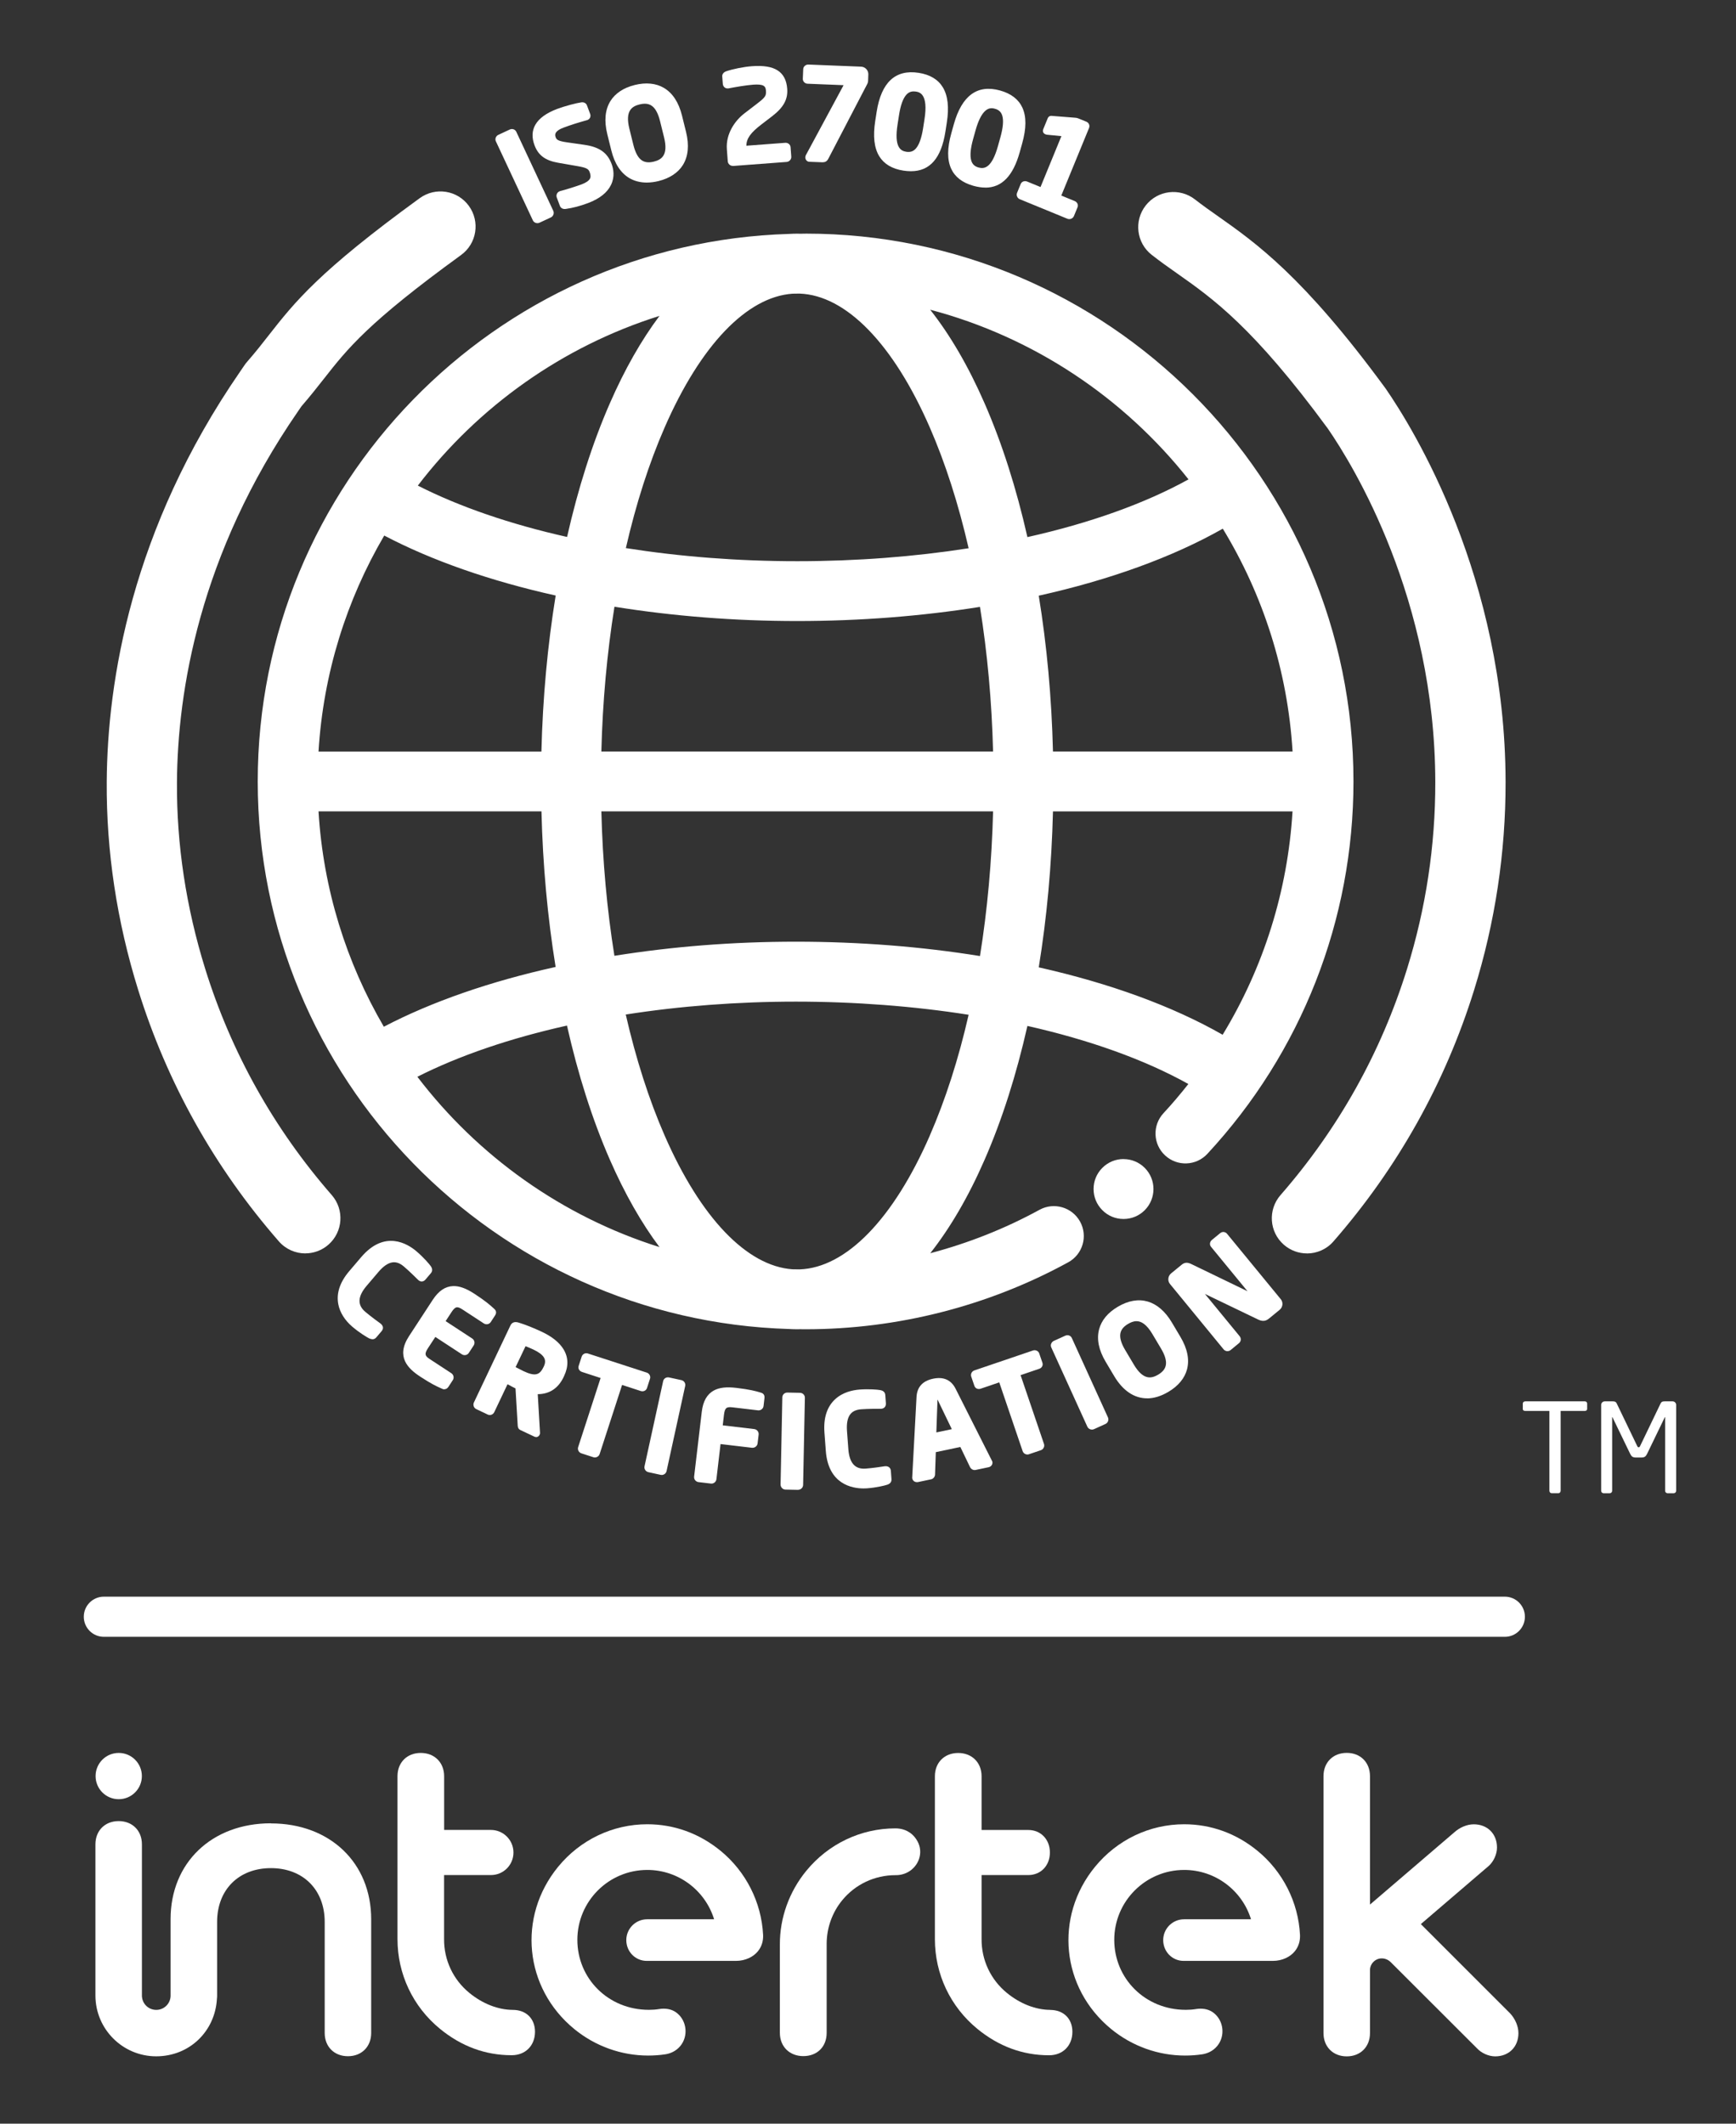 <?xml version="1.0" encoding="UTF-8"?><svg id="Layer_7" xmlns="http://www.w3.org/2000/svg" viewBox="0 0 345.81 423.07"><rect x="0" y="0" width="345.81" height="423.07" fill="#333333" stroke="none"/><defs><style>.cls-1{fill:#fff;stroke-width:0px;}</style></defs><path class="cls-1" d="M23.65,358.43c2.55,0,4.61-2.07,4.61-4.61s-2.06-4.61-4.61-4.61-4.61,2.06-4.61,4.61,2.06,4.61,4.61,4.61"/><path class="cls-1" d="M178.36,364.24h0s0,0,0,0c-6.88,0-13.36,3.09-17.76,8.47-3.4,4.15-5.27,9.36-5.25,14.65v17.62c0,2.72,1.92,4.63,4.67,4.63s4.65-1.86,4.65-4.63v-17.82c.02-3.13,1.12-6.19,3.09-8.59,2.61-3.19,6.48-5.01,10.62-5.01h0s.13,0,.13,0c1.12,0,2.2-.39,3.06-1.08.95-.78,1.55-1.85,1.7-3.01.16-1.23-.21-2.44-1.06-3.48-1.19-1.45-2.75-1.75-3.85-1.75"/><path class="cls-1" d="M53.95,363.23c-11.76,0-19.97,7.85-19.97,19.09v15.34c-.06,1.53-1.32,2.74-2.85,2.74s-2.74-1.17-2.85-2.64h-.01v-30.34c0-2.73-1.9-4.63-4.63-4.63s-4.63,1.9-4.63,4.63v30.12c0,6.68,5.43,12.11,12.1,12.11s11.74-5.02,12.1-11.45c.03-.22.04-.44.04-.66v-14.67c0-6.41,4.31-10.71,10.72-10.71s10.71,4.31,10.71,10.71v22.13c0,2.73,1.9,4.63,4.63,4.63s4.63-1.9,4.63-4.63v-22.66c0-11.24-8.21-19.09-19.97-19.09"/><path class="cls-1" d="M102.14,400.4c-2.93-.02-6-1.22-8.64-3.38-3.22-2.63-5.07-6.54-5.04-10.72v-12.76h9.33c2.49,0,4.49-2,4.49-4.49s-2.02-4.5-4.5-4.5h-9.31s0-10.71,0-10.71c0-2.73-1.93-4.63-4.66-4.63s-4.63,1.9-4.63,4.63v32.46c0,6.94,3.05,13.44,8.47,17.88,4.26,3.49,9.05,5.25,14.24,5.25h.05c2.73,0,4.63-1.92,4.63-4.67,0-2.61-1.76-4.36-4.42-4.36"/><path class="cls-1" d="M300.85,401.13l-17.82-17.82,13.56-11.62c.96-.88,1.61-2.33,1.61-3.63,0-2.73-1.9-4.63-4.63-4.63-1.33,0-2.79.61-3.9,1.62l-16.77,14.37v-25.59c0-2.73-1.9-4.63-4.63-4.63s-4.63,1.9-4.63,4.63v51.2c0,2.72,1.9,4.63,4.63,4.63s4.63-1.9,4.63-4.63v-12.54c0-.65.27-1.29.8-1.76.98-.87,2.44-.75,3.37.2l17.14,17.12c.88.96,2.33,1.61,3.63,1.61,2.73,0,4.63-1.9,4.63-4.63,0-1.33-.61-2.79-1.62-3.9"/><path class="cls-1" d="M209.21,400.4c-2.93-.02-6-1.22-8.64-3.38-3.22-2.63-5.07-6.54-5.04-10.72v-12.76h9.31c2.49,0,4.3-1.89,4.3-4.49s-1.81-4.49-4.3-4.49h-9.31v-10.71c0-2.73-1.93-4.63-4.66-4.63s-4.64,1.9-4.64,4.63v32.46c0,6.94,3.05,13.44,8.47,17.88,4.26,3.49,9.05,5.25,14.24,5.25h.05c2.73,0,4.63-1.92,4.63-4.67,0-2.61-1.76-4.36-4.42-4.36"/><path class="cls-1" d="M250.45,368.68c-4.2-3.44-9.24-5.26-14.56-5.26-6.88,0-13.35,3.09-17.76,8.47-8.16,9.97-6.75,24.16,3.22,32.33,4.16,3.41,9.38,5.28,14.71,5.28,1.14,0,2.29-.08,3.42-.25.85-.13,2.07-.53,3.01-1.68,1.59-1.94,1.29-4.93-.65-6.51-.73-.6-1.63-.9-2.69-.9-.29,0-.58.02-.88.07-.67.11-1.36.16-2.05.16-8.12,0-14.26-6.25-14.26-13.94s6.24-13.93,13.93-13.93c6.26,0,11.56,4.14,13.31,9.83h-13.34c-2.29,0-4.15,1.86-4.15,4.15s1.79,4.14,4.08,4.14h17.74c1.92,0,3.5-.82,4.38-1.9.75-.91,1.11-2.05,1.05-3.28-.33-6.51-3.42-12.62-8.5-16.78"/><path class="cls-1" d="M143.5,368.68c-4.2-3.44-9.24-5.26-14.56-5.26-6.88,0-13.35,3.09-17.76,8.47-8.16,9.97-6.75,24.16,3.22,32.33,4.16,3.41,9.38,5.28,14.71,5.28,1.14,0,2.29-.08,3.42-.25.85-.13,2.07-.53,3.01-1.68,1.59-1.94,1.29-4.93-.65-6.51-.73-.6-1.63-.9-2.69-.9-.29,0-.58.02-.88.07-.67.11-1.36.16-2.05.16-8.12,0-14.26-6.25-14.26-13.94s6.24-13.93,13.93-13.93c6.26,0,11.56,4.14,13.31,9.83h-13.34c-2.29,0-4.15,1.86-4.15,4.15s1.79,4.14,4.08,4.14h17.74c1.92,0,3.5-.82,4.38-1.9.75-.91,1.11-2.05,1.05-3.28-.33-6.51-3.42-12.62-8.5-16.78"/><path class="cls-1" d="M299.76,326.08H20.69c-2.21,0-4-1.79-4-4s1.79-4,4-4h279.07c2.21,0,4,1.79,4,4s-1.79,4-4,4Z"/><path class="cls-1" d="M109.51,42.86l-2.26,1.05c-.25.12-.55.01-.66-.23l-7.36-15.73c-.11-.25,0-.52.26-.64l2.25-1.05c.25-.12.54-.03.65.21l7.36,15.73c.12.25,0,.54-.25.66Z"/><path class="cls-1" d="M107.04,44.46c-.38,0-.73-.21-.9-.57l-7.36-15.73c-.11-.23-.12-.49-.03-.73.09-.25.28-.46.53-.57l2.25-1.05c.51-.24,1.09-.04,1.32.45l7.36,15.73c.11.24.12.51.03.76-.09.25-.28.46-.52.57l-2.26,1.05c-.14.06-.28.09-.43.09ZM101.95,26.68l-2.24,1.08,7.34,15.7,2.26-1.06s0,0,0,0l-7.36-15.72Z"/><path class="cls-1" d="M116.94,39.98c-1.77.66-3.1.97-4.33,1.14-.25.04-.53-.04-.62-.29l-.62-1.66c-.09-.25.05-.52.28-.61t.05-.02c.99-.24,3.38-1,4.26-1.33,2.1-.78,2.46-1.76,1.96-3.1-.34-.9-.96-1.2-2.85-1.52l-3.79-.66c-2.67-.45-3.76-1.57-4.36-3.19-.95-2.54-.13-4.95,4.25-6.59,1.56-.58,3.81-1.16,4.68-1.27.25-.04.5.05.59.28l.64,1.71c.09.23,0,.48-.25.57l-.05.02c-1.61.44-3.2.93-4.73,1.5-1.74.65-2.25,1.53-1.86,2.56.29.76.86,1.07,2.7,1.33l3.41.49c3.12.44,4.35,1.66,5.04,3.49.87,2.33.32,5.38-4.39,7.14Z"/><path class="cls-1" d="M112.48,41.64c-.43,0-.81-.24-.95-.63l-.62-1.66c-.19-.5.07-1.06.58-1.25l.11-.04c.98-.23,3.37-1,4.2-1.31.89-.33,1.46-.71,1.69-1.12.2-.34.19-.76-.03-1.34-.24-.64-.61-.88-2.46-1.2l-3.79-.66c-2.57-.44-3.99-1.48-4.74-3.51-.56-1.5-.51-2.87.16-4.05.73-1.29,2.2-2.36,4.38-3.18,1.56-.58,3.86-1.18,4.79-1.3.5-.08.96.16,1.12.6l.64,1.71c.09.24.08.5-.02.73-.1.22-.29.39-.52.48-1.88.52-3.41,1.01-4.77,1.52-.75.28-1.25.6-1.49.95-.19.28-.22.59-.07.97.17.45.41.75,2.3,1.01l3.41.49c2.97.42,4.59,1.56,5.43,3.81.38,1.01.67,2.56-.12,4.18-.75,1.54-2.28,2.75-4.56,3.61-1.64.61-3.01.97-4.43,1.17-.07.01-.14.02-.2.02ZM115.96,21.34c-.91.15-3.14.73-4.62,1.29-1.95.73-3.25,1.65-3.86,2.73-.52.93-.55,1.98-.09,3.21.46,1.22,1.25,2.41,3.98,2.87l3.79.66c1.92.32,2.79.65,3.23,1.83.32.86.31,1.57-.04,2.18-.36.64-1.06,1.13-2.21,1.56-.87.33-3.29,1.1-4.31,1.35l.64,1.63c1.43-.21,2.73-.56,4.3-1.14h0c2.03-.76,3.38-1.81,4.01-3.11.63-1.3.39-2.56.08-3.39-.6-1.59-1.61-2.74-4.64-3.17l-3.41-.49c-1.77-.25-2.69-.56-3.1-1.65-.26-.68-.19-1.34.19-1.89.37-.53,1.01-.96,1.97-1.32,1.39-.52,2.95-1.02,4.77-1.52l-.68-1.64Z"/><path class="cls-1" d="M131.06,35.58c-4.03.99-7.51-.48-8.8-5.75l-.8-3.23c-1.3-5.27,1.09-8.19,5.12-9.19,4.03-.99,7.51.48,8.8,5.75l.8,3.23c1.3,5.27-1.09,8.19-5.12,9.19ZM131.96,24.01c-.78-3.16-2.28-4.29-4.67-3.7-2.39.59-3.19,2.29-2.41,5.45l.8,3.23c.78,3.16,2.28,4.29,4.67,3.7,2.39-.59,3.19-2.29,2.41-5.45l-.8-3.23Z"/><path class="cls-1" d="M128.83,36.37c-1.29,0-2.45-.3-3.45-.88-1.74-1.03-2.96-2.89-3.61-5.54l-.8-3.23c-.65-2.65-.44-4.86.62-6.58.96-1.55,2.65-2.67,4.86-3.21,2.22-.55,4.22-.35,5.8.58,1.74,1.03,2.96,2.89,3.61,5.54l.8,3.23c.65,2.65.44,4.86-.62,6.58-.96,1.55-2.65,2.67-4.86,3.21-.81.2-1.6.3-2.35.3ZM128.83,17.62c-.67,0-1.38.09-2.13.28-1.99.49-3.42,1.42-4.25,2.77-.92,1.48-1.09,3.44-.5,5.81l.8,3.23c.59,2.38,1.64,4.03,3.15,4.91,1.37.8,3.07.96,5.05.47h0c1.99-.49,3.42-1.42,4.25-2.77.92-1.48,1.09-3.44.5-5.81l-.8-3.23c-.59-2.38-1.64-4.03-3.15-4.91-.85-.5-1.83-.75-2.93-.75ZM129.21,33.33c-.81,0-1.52-.23-2.12-.7-.86-.68-1.49-1.83-1.91-3.53l-.8-3.23c-.84-3.4.07-5.38,2.78-6.05,1.35-.34,2.49-.15,3.37.53.86.68,1.49,1.83,1.91,3.53l.8,3.23c.84,3.4-.07,5.38-2.78,6.05-.44.11-.86.16-1.25.16ZM128.43,20.66c-.31,0-.65.05-1.01.14-1.51.37-2.94,1.24-2.05,4.84l.8,3.23c.36,1.45.88,2.46,1.55,2.98.63.5,1.46.61,2.51.35,1.51-.37,2.94-1.24,2.05-4.84l-.8-3.23c-.36-1.45-.88-2.46-1.55-2.98-.42-.33-.91-.49-1.5-.49Z"/><path class="cls-1" d="M153.53,22.74l-2.15,1.64c-2.24,1.73-3.35,3.05-3.2,5.09v.1s8.26-.62,8.26-.62c.28-.02.51.13.53.41l.14,1.87c.02.27-.19.51-.46.53l-10.64.8c-.28.02-.52-.18-.54-.45l-.18-2.41c-.2-2.71,1.35-5.22,3.33-6.73l2.36-1.81c1.84-1.4,2.19-1.82,2.08-3.17-.1-1.33-.99-1.76-3.07-1.6-1.48.11-3.5.46-4.99.74t-.05,0c-.28.02-.47-.19-.49-.46l-.11-1.48c-.02-.25.2-.41.44-.5,1.28-.44,3.37-.87,5-.99,4.39-.33,6.28.99,6.51,4.04.15,2.04-.82,3.5-2.78,5.01Z"/><path class="cls-1" d="M145.97,33.05c-.52,0-.96-.4-1-.92l-.18-2.41c-.23-3.12,1.67-5.75,3.53-7.16l2.36-1.81c1.85-1.41,1.97-1.68,1.89-2.74-.05-.62-.29-.83-.52-.95-.39-.2-1.05-.26-2.01-.19-1.46.11-3.49.46-4.93.74h-.1c-.28.03-.54-.06-.73-.25-.17-.17-.28-.4-.3-.66l-.11-1.48c-.03-.44.25-.81.76-1.01,1.37-.47,3.53-.9,5.14-1.02,2.3-.17,3.98.1,5.12.83,1.16.74,1.79,1.94,1.92,3.67.16,2.09-.73,3.71-2.97,5.44h0s-2.15,1.65-2.15,1.65c-2.18,1.67-2.99,2.8-3.02,4.25l7.74-.58c.25-.02.5.05.69.19.22.16.36.4.38.68l.14,1.87c.02.26-.06.52-.24.72-.18.2-.42.33-.69.35l-10.64.8s-.05,0-.08,0ZM150.74,15.84c.77,0,1.34.11,1.77.33.64.33,1,.92,1.06,1.76.12,1.64-.46,2.22-2.28,3.61l-2.36,1.81c-1.65,1.26-3.34,3.57-3.14,6.3l.18,2.41,10.64-.8-.14-1.86-8.75.71-.04-.5c-.18-2.4,1.11-3.86,3.39-5.62l2.15-1.64c1.97-1.52,2.72-2.84,2.59-4.57-.1-1.41-.57-2.33-1.46-2.9-.96-.61-2.43-.83-4.51-.68-1.53.11-3.58.52-4.87.97-.08.03-.12.06-.13.07l.13,1.4c1.42-.28,3.48-.64,4.99-.75.28-.02.54-.03.77-.03Z"/><path class="cls-1" d="M171.91,17.27l-7.36,14.12c-.19.36-.37.45-.7.44l-2.61-.1c-.23,0-.34-.19-.34-.38,0-.07.03-.15.06-.22l7.8-14.45s0-.02,0-.05c0-.05-.05-.12-.12-.13l-7.74-.31c-.28-.01-.5-.19-.48-.46l.08-1.9c.01-.27.24-.46.52-.45l10.48.42c.55.02.99.48.97,1.03l-.05,1.33c0,.25-.2.56-.5,1.12Z"/><path class="cls-1" d="M163.91,32.33s-.05,0-.07,0l-2.61-.1c-.25,0-.47-.12-.62-.31-.13-.16-.2-.38-.19-.6,0-.16.06-.29.09-.38l7.53-13.97-7.15-.29c-.25,0-.49-.1-.67-.27-.2-.19-.31-.44-.3-.72l.08-1.9c.01-.27.13-.52.34-.69.19-.16.43-.25.7-.24l10.48.42c.83.03,1.48.73,1.45,1.55l-.05,1.33c-.01.33-.18.63-.45,1.13l-.11.2-7.35,14.12c-.26.5-.59.71-1.09.71ZM161.47,31.23l2.4.1c.09,0,.12,0,.12,0,0,0,.04-.02.11-.17l7.47-14.33c.16-.29.32-.6.33-.69l.05-1.33c.01-.27-.21-.5-.49-.51l-10.48-.42-.08,1.87,7.75.25c.34.02.61.31.6.65v.12s-.06.15-.06.15l-7.73,14.32Z"/><path class="cls-1" d="M180.03,33.49c-4.03-.63-6.13-3.28-5.18-9.35l.28-1.8c.95-6.07,3.77-7.97,7.8-7.34,4.03.63,6.13,3.31,5.18,9.37l-.28,1.8c-.95,6.07-3.77,7.95-7.79,7.32ZM184.65,23.83c.69-4.41-.44-5.81-2.16-6.08s-3.22.72-3.91,5.13l-.28,1.8c-.69,4.41.44,5.79,2.16,6.06s3.22-.69,3.91-5.11l.28-1.8Z"/><path class="cls-1" d="M181.46,34.11c-.48,0-.98-.04-1.51-.12h0c-2.25-.35-3.86-1.32-4.81-2.87-1.01-1.67-1.27-3.98-.79-7.05l.28-1.8c.92-5.87,3.74-8.48,8.37-7.76,2.25.35,3.86,1.32,4.81,2.88,1.01,1.68,1.27,3.99.79,7.06l-.28,1.8c-.83,5.27-3.08,7.86-6.86,7.86ZM180.11,33c4.09.64,6.38-1.55,7.22-6.9l.28-1.8c.44-2.79.22-4.94-.66-6.39-.79-1.32-2.14-2.1-4.11-2.41-4.09-.64-6.38,1.56-7.22,6.93l-.28,1.8c-.44,2.79-.22,4.94.66,6.38.79,1.31,2.14,2.09,4.11,2.4h0ZM180.96,31.28c-.19,0-.38-.02-.58-.05-2.37-.37-3.22-2.54-2.58-6.63l.28-1.8c.34-2.18.89-3.67,1.69-4.57.73-.82,1.66-1.15,2.79-.97,2.37.37,3.21,2.55,2.57,6.65l-.28,1.8c-.34,2.18-.89,3.67-1.69,4.56-.6.67-1.34,1.01-2.21,1.01ZM182,18.21c-.59,0-1.06.22-1.47.68-.66.74-1.15,2.11-1.45,4.07l-.28,1.8c-.71,4.51.56,5.3,1.74,5.48.79.12,1.39-.08,1.89-.64.66-.74,1.14-2.1,1.45-4.05l.28-1.8c.8-5.11-1.04-5.4-1.74-5.51-.15-.02-.29-.03-.42-.03Z"/><path class="cls-1" d="M194.04,36.54c-3.93-1.1-5.71-3.97-4.05-9.89l.49-1.76c1.65-5.92,4.68-7.48,8.6-6.38,3.93,1.1,5.7,4,4.05,9.91l-.49,1.76c-1.65,5.92-4.67,7.46-8.59,6.36ZM199.76,27.48c1.2-4.3.24-5.82-1.43-6.29s-3.28.34-4.48,4.64l-.49,1.76c-1.2,4.3-.24,5.8,1.44,6.27s3.27-.32,4.48-4.62l.49-1.76Z"/><path class="cls-1" d="M196.27,37.37c-.74,0-1.52-.12-2.36-.35-2.19-.61-3.68-1.76-4.44-3.41-.81-1.78-.8-4.1.04-7.09l.49-1.76c1.6-5.73,4.69-7.99,9.22-6.73,2.19.61,3.68,1.76,4.44,3.42.81,1.78.8,4.11-.04,7.11l-.49,1.76c-1.32,4.73-3.57,7.06-6.85,7.06ZM196.91,18.68c-2.84,0-4.75,2.06-5.95,6.34l-.49,1.76c-.76,2.72-.79,4.88-.09,6.41.64,1.39,1.88,2.33,3.8,2.86h0c3.98,1.11,6.52-.8,7.98-6.01l.49-1.76c.76-2.72.79-4.88.09-6.42-.64-1.4-1.88-2.34-3.8-2.87-.72-.2-1.4-.3-2.03-.3ZM195.6,34.47c-.3,0-.62-.05-.95-.14-1.1-.31-1.82-.99-2.14-2.03-.35-1.14-.24-2.73.36-4.85l.49-1.76c1.12-4,2.78-5.64,5.1-4.99,1.1.31,1.81.99,2.14,2.04.35,1.15.23,2.74-.36,4.86h0s-.49,1.76-.49,1.76c-.96,3.42-2.32,5.1-4.15,5.1ZM197.53,21.56c-.86,0-2.14.63-3.2,4.4l-.49,1.76c-.53,1.9-.65,3.35-.36,4.29.22.71.68,1.15,1.45,1.36,1.15.32,2.63.13,3.86-4.27l.49-1.76c.53-1.91.66-3.35.37-4.3-.22-.72-.68-1.16-1.45-1.37-.16-.05-.39-.11-.67-.11Z"/><path class="cls-1" d="M203.34,39.23c-.26-.11-.38-.4-.28-.65l.71-1.73c.1-.25.38-.32.63-.22l3.12,1.28,4.6-11.22-3.42-.34c-.14,0-.23-.04-.3-.07-.16-.07-.23-.17-.14-.38l.88-2.14c.06-.14.13-.19.27-.18l4.66.37c.16.01.32.02.57.13l1.54.63c.26.1.37.36.26.61l-5.71,13.92,3.12,1.28c.26.1.4.35.3.6l-.71,1.73c-.1.25-.4.37-.65.27l-9.45-3.88Z"/><path class="cls-1" d="M212.98,43.65c-.13,0-.26-.03-.38-.08l-9.45-3.88c-.25-.1-.44-.29-.54-.53-.11-.25-.11-.52,0-.77l.71-1.73c.09-.23.27-.41.5-.5.25-.1.53-.1.79.01l2.66,1.09,4.16-10.14-2.75-.27c-.19,0-.35-.07-.44-.1-.44-.18-.6-.58-.42-1.03l.88-2.15c.13-.32.39-.51.74-.49l4.69.37c.17.01.39.03.72.16l1.54.63c.52.21.75.76.54,1.27l-5.52,13.45,2.66,1.09c.53.22.77.76.57,1.25l-.71,1.73c-.1.24-.29.43-.53.54-.12.05-.26.08-.39.08ZM203.53,38.77l9.45,3.88.71-1.73-3.6-1.42,5.9-14.38-1.53-.59c-.18-.07-.28-.08-.42-.09l-4.48-.35-.73,1.77,4.02.4-5.05,12.31-3.58-1.47-.88,2.14.19-.46Z"/><path class="cls-1" d="M73.78,266.18c-.35-.17-1.81-1.02-3.28-2.27-2.3-1.96-4.48-5.72-.54-10.36l2.35-2.76c4.01-4.71,8.01-3.09,10.31-1.14,1.48,1.25,2.55,2.56,2.77,2.88.19.29.28.53.05.79l-1.07,1.26c-.19.23-.43.31-.72.07,0,0-.02-.02-.04-.03-.62-.63-1.85-1.83-2.86-2.69-1.61-1.37-3.5-1.52-5.77,1.15l-2.35,2.76c-2.22,2.61-1.82,4.51-.21,5.88,1.02.86,2.4,1.88,3.12,2.39.02.02.04.03.04.03.29.25.24.5.05.72l-1.07,1.26c-.22.26-.48.21-.79.07Z"/><path class="cls-1" d="M74.2,266.79c-.27,0-.51-.1-.62-.15h-.02c-.46-.23-1.95-1.12-3.39-2.35-1.48-1.26-2.47-2.84-2.78-4.46-.42-2.18.31-4.41,2.19-6.61l2.35-2.76c4.7-5.53,9.27-2.68,11.02-1.19,1.44,1.23,2.57,2.55,2.86,2.97.14.21.53.81.02,1.4l-1.07,1.26c-.4.47-.96.52-1.42.12-.46-.45-1.8-1.79-2.9-2.72-.77-.65-1.5-.92-2.25-.82-.88.12-1.83.76-2.81,1.92l-2.35,2.76c-1.79,2.11-1.88,3.8-.27,5.17,1.11.94,2.64,2.05,3.08,2.37.54.45.58,1.01.18,1.48l-1.07,1.26c-.24.28-.51.36-.75.36ZM73.99,265.73c.15.07.2.06.21.07l1.06-1.27c-.45-.34-2.01-1.47-3.15-2.44-1.44-1.23-2.59-3.36.15-6.58l2.35-2.76c1.17-1.37,2.29-2.11,3.45-2.26,1.02-.13,2.04.22,3.02,1.05,1.1.94,2.39,2.21,2.89,2.72l1.09-1.27s0-.05-.09-.19c-.22-.31-1.28-1.58-2.68-2.77-1.88-1.6-5.64-3.59-9.61,1.08l-2.35,2.76c-1.66,1.96-2.32,3.9-1.96,5.77.36,1.88,1.69,3.24,2.44,3.89,1.39,1.18,2.8,2.02,3.17,2.2Z"/><path class="cls-1" d="M88.2,276.18c-.74-.34-1.68-.69-4.19-2.33-2.74-1.79-4.39-3.9-2.1-7.41l4.71-7.21c2.29-3.51,4.89-2.84,7.63-1.05,2.51,1.64,3.21,2.36,3.81,2.9.29.25.33.42.14.71l-.86,1.32c-.15.23-.46.29-.69.14l-4.3-2.81c-1.22-.8-1.93-.67-2.82.69l-1.46,2.23,5.71,3.73c.23.15.3.46.15.69l-.97,1.49c-.15.23-.46.29-.69.14l-5.71-3.73-1.74,2.66c-.89,1.36-.72,2.06.5,2.86l4.29,2.81c.23.15.3.46.15.69l-.86,1.32c-.19.29-.36.32-.7.16Z"/><path class="cls-1" d="M88.54,276.78c-.24,0-.44-.1-.55-.15l-.26-.12c-.74-.33-1.74-.77-4-2.25-2.46-1.61-4.94-3.98-2.24-8.1l4.71-7.21c1.17-1.79,2.49-2.68,4.05-2.74,1.24-.04,2.59.44,4.27,1.54,2.26,1.48,3.07,2.22,3.67,2.76l.21.19c.17.15.71.61.22,1.35l-.86,1.32c-.3.46-.92.58-1.38.28l-4.3-2.81c-.51-.33-.88-.46-1.15-.4-.29.07-.61.37-.98.94l-1.18,1.81,5.29,3.46c.23.15.38.37.44.64.05.26,0,.52-.14.74l-.97,1.49c-.3.46-.92.58-1.38.28l-5.29-3.46-1.47,2.24c-.76,1.17-.59,1.55.36,2.17l4.29,2.81c.46.3.6.92.3,1.38l-.86,1.32c-.25.38-.53.49-.78.49ZM90.41,257.22s-.08,0-.12,0c-1.21.04-2.27.79-3.25,2.29l-4.71,7.21c-2.07,3.17-.71,4.98,1.95,6.72,2.19,1.43,3.15,1.86,3.85,2.17l.28.12s.04.02.06.03l.87-1.33-4.3-2.8c-1.48-.97-1.67-2-.65-3.56l2.01-3.08,6.12,4,.97-1.48-6.13-4,1.73-2.65c.53-.82,1.02-1.24,1.59-1.37.72-.17,1.41.2,1.92.54l4.3,2.81.86-1.31s0,0,0,0c-.01-.01-.03-.03-.05-.05l-.22-.2c-.57-.52-1.35-1.23-3.54-2.66-1.44-.94-2.58-1.38-3.57-1.38Z"/><path class="cls-1" d="M106.63,285.74l-2.77-1.32c-.25-.12-.24-.38-.24-.66l-.45-7.5-.32-.15c-.59-.28-1.47-.78-1.98-1.05l-2.87,6.04c-.12.25-.39.36-.64.24l-2.27-1.08c-.25-.12-.36-.42-.24-.66l7.27-15.33c.21-.45.56-.47,1.04-.32,1.27.38,2.93,1.04,4.59,1.83,3.5,1.66,5.96,4.33,4.15,8.14l-.09.2c-1.12,2.36-3.02,3.26-5.22,3.09l.48,8.2c.01.09-.02.16-.04.2-.07.16-.22.22-.4.14ZM108.78,272.43c.79-1.67,0-2.92-2.28-4-.48-.23-1.63-.72-2.06-.87l-2.38,5.01c.35.19,1.6.84,1.99,1.03,2.34,1.11,3.7.99,4.63-.97l.1-.2Z"/><path class="cls-1" d="M106.79,286.28c-.11,0-.23-.02-.37-.09l-2.77-1.31c-.51-.24-.52-.76-.53-1.04l-.43-7.25-.05-.02c-.41-.19-.94-.49-1.41-.74l-.13-.07-2.64,5.56c-.12.25-.32.43-.57.52-.24.08-.51.07-.74-.04l-2.27-1.08c-.24-.11-.42-.31-.51-.56-.09-.25-.08-.52.03-.76l7.27-15.33c.3-.63.85-.83,1.64-.59,1.33.4,3.02,1.08,4.66,1.85,2.02.96,3.46,2.12,4.28,3.46.99,1.62,1.03,3.42.11,5.35l-.09.2c-1.06,2.23-2.83,3.4-5.15,3.4l.45,7.65c.03.19-.05.37-.08.44-.1.21-.26.35-.45.42-.07.02-.15.04-.25.04ZM106.58,285.44s0,.03,0,.04v-.04ZM100.64,274.38l.46.24c.17.09.38.2.6.32.45.25.97.53,1.36.71l.59.28.47,7.8c0,.16,0,.27.02.31l2.42,1.12-.5-8.49.57.04c2.17.17,3.77-.77,4.73-2.81l.09-.2c.76-1.61.74-3.09-.06-4.4-.71-1.16-2.01-2.2-3.85-3.07-1.59-.76-3.24-1.41-4.52-1.8-.37-.11-.39-.06-.45.06l-7.27,15.33,2.28,1.07,3.07-6.51ZM106.46,274.8c-.72,0-1.55-.24-2.63-.75-.41-.2-1.67-.85-2.02-1.04l-.41-.23,2.77-5.84.42.15c.47.16,1.65.67,2.11.89,1.26.59,2.07,1.24,2.5,1.98.47.8.47,1.71,0,2.69l-.1.2c-.53,1.12-1.24,1.75-2.15,1.91-.17.03-.34.04-.52.04ZM102.71,272.35c.51.27,1.27.66,1.55.79,1.13.54,1.94.74,2.54.63.37-.07.91-.28,1.43-1.36l.1-.2c.32-.68.33-1.24.03-1.76-.32-.55-1.02-1.08-2.07-1.58-.36-.17-1.09-.49-1.6-.69l-1.98,4.16Z"/><path class="cls-1" d="M127.78,276.64l-4.19-1.36-4.62,14.24c-.08.26-.37.4-.63.31l-2.37-.77c-.26-.09-.41-.37-.33-.62l4.62-14.24-4.19-1.36c-.26-.08-.43-.32-.34-.58l.6-1.85c.08-.26.36-.38.62-.29l11.7,3.8c.26.09.42.34.33.6l-.6,1.85c-.08.26-.35.35-.62.27Z"/><path class="cls-1" d="M118.5,290.35c-.1,0-.21-.02-.31-.05l-2.37-.77c-.53-.17-.82-.73-.65-1.25l4.47-13.76-3.71-1.21c-.27-.09-.49-.27-.61-.5-.11-.22-.13-.47-.05-.7l.6-1.85c.08-.26.27-.46.51-.58.23-.11.49-.12.74-.04l11.7,3.8c.54.17.82.72.66,1.23l-.6,1.85c-.09.26-.27.47-.53.57-.22.09-.48.1-.72.02l-3.71-1.21-4.47,13.76c-.08.25-.26.46-.5.58-.14.07-.29.11-.45.11ZM116.81,270.59l-.59,1.82,4.68,1.46-4.78,14.71,2.37.76,4.78-14.7,4.66,1.51s.03,0,.04,0l.55-1.8-11.71-3.77Z"/><path class="cls-1" d="M131.7,293.32l-2.43-.53c-.27-.06-.44-.33-.39-.59l3.71-16.96c.06-.26.32-.41.59-.35l2.43.53c.27.06.45.3.39.57l-3.71,16.96c-.06.26-.33.43-.6.37Z"/><path class="cls-1" d="M131.81,293.83c-.07,0-.14,0-.22-.02h0l-2.43-.53c-.54-.12-.89-.65-.77-1.18l3.71-16.96c.12-.53.63-.85,1.19-.73l2.43.53c.27.06.5.21.64.44.14.21.18.47.13.72l-3.71,16.96c-.1.46-.52.78-.98.78ZM131.8,292.83s0,0,0,0l3.7-16.95-2.44-.5-3.7,16.93,2.44.53Z"/><path class="cls-1" d="M151.05,280.46l-5.1-.6c-1.45-.17-2.03.26-2.22,1.87l-.31,2.64,6.77.8c.27.03.47.28.44.55l-.21,1.76c-.03.27-.28.46-.56.43l-6.77-.8-.88,7.49c-.03.27-.28.46-.56.43l-2.45-.29c-.27-.03-.47-.28-.44-.55l1.52-12.88c.49-4.16,3.11-4.72,6.36-4.34,2.97.35,3.92.69,4.71.9.37.09.48.23.44.57l-.18,1.57c-.03.27-.28.46-.56.43Z"/><path class="cls-1" d="M141.72,295.55s-.08,0-.12,0l-2.45-.29c-.26-.03-.5-.16-.67-.37-.17-.21-.24-.47-.21-.74l1.52-12.88c.25-2.12,1.04-3.51,2.4-4.26,1.09-.59,2.52-.76,4.51-.52,2.68.32,3.74.62,4.51.84l.27.08c.22.06.91.23.8,1.11l-.18,1.57c-.03.26-.16.5-.37.66-.21.17-.48.24-.74.21l-5.1-.6c-.61-.07-.99-.02-1.21.16-.23.19-.38.61-.46,1.28l-.25,2.15,6.27.74c.55.07.94.56.88,1.1l-.21,1.76c-.06.54-.57.92-1.11.87l-6.27-.74-.82,7c-.06.5-.49.88-.99.88ZM145.1,277.39c-1.02,0-1.81.17-2.43.5-1.06.58-1.68,1.72-1.89,3.5l-1.52,12.88,2.45.28.94-7.98,7.27.86.21-1.76-7.27-.85.37-3.14c.11-.97.37-1.56.82-1.93.57-.47,1.35-.45,1.96-.38l5.1.6s0,0,0,0l.18-1.56s0,0,0-.01c-.02,0-.04-.01-.07-.02l-.29-.08c-.74-.21-1.75-.5-4.35-.81-.54-.06-1.04-.1-1.49-.1Z"/><path class="cls-1" d="M158.98,296.3l-2.49-.05c-.28,0-.5-.23-.49-.5l.35-17.36c0-.27.24-.46.51-.46l2.49.05c.28,0,.5.21.49.48l-.35,17.36c0,.27-.24.49-.51.48Z"/><path class="cls-1" d="M158.99,296.8h-.02l-2.49-.05c-.27,0-.52-.11-.71-.31-.18-.19-.28-.44-.28-.71l.35-17.36c0-.26.11-.49.29-.67.19-.19.45-.28.73-.28l2.49.05c.56.01.99.45.98.99l-.35,17.36c-.01.54-.46.97-1,.97ZM156.85,278.42l-.36,17.33,2.49.04h0s0,0,0,0l.35-17.35-2.49-.02Z"/><path class="cls-1" d="M176.59,295.31c-.37.13-2,.54-3.93.69-3.01.22-7.21-.92-7.66-7l-.27-3.62c-.46-6.17,3.53-7.83,6.54-8.05,1.93-.14,3.61.03,3.99.1.33.07.57.18.59.52l.12,1.65c.02.29-.09.53-.46.55,0,0-.02,0-.05,0-.88,0-2.6,0-3.93.09-2.11.16-3.56,1.38-3.29,4.87l.27,3.62c.25,3.42,1.87,4.49,3.98,4.33,1.33-.1,3.03-.35,3.9-.49.03,0,.05,0,.05,0,.38-.03.52.18.54.48l.12,1.65c.03.34-.19.48-.51.61Z"/><path class="cls-1" d="M172.02,296.52c-2.26,0-7.03-.81-7.52-7.49l-.27-3.62c-.22-2.92.5-5.16,2.13-6.66,1.52-1.41,3.49-1.82,4.87-1.93,1.89-.14,3.62.01,4.12.11.27.06.95.21,1,.98l.12,1.65c.04.62-.32,1.04-.93,1.09-.8,0-2.6,0-3.98.1-1,.07-1.72.4-2.18.99-.55.7-.77,1.83-.66,3.34l.27,3.62c.21,2.76,1.34,4.03,3.44,3.87,1.39-.1,3.16-.37,3.86-.48.68-.05,1.12.32,1.17.93l.12,1.65c.06.77-.59,1.02-.83,1.11h-.02c-.48.17-2.17.58-4.06.72-.18.01-.41.02-.67.02ZM172.8,277.78c-.47,0-.97.01-1.49.05-1.22.09-2.96.45-4.27,1.66-1.39,1.29-2,3.25-1.81,5.85l.27,3.62c.47,6.35,5.14,6.69,7.12,6.54,1.81-.13,3.41-.53,3.8-.66.15-.06.19-.09.2-.1l-.14-1.65c-.72.09-2.53.37-3.95.47-1.89.14-4.2-.58-4.52-4.79l-.27-3.62c-.13-1.79.15-3.11.86-4.03.64-.82,1.61-1.28,2.89-1.38,1.42-.1,3.25-.1,3.97-.09l-.11-1.67s-.04-.04-.2-.07c-.27-.05-1.19-.14-2.36-.14Z"/><path class="cls-1" d="M196.83,291.79l-2.61.55c-.22.05-.46-.11-.55-.31l-2.1-4.35-5.66,1.19-.17,4.83c0,.23-.16.46-.38.51l-2.61.55c-.25.05-.48-.08-.53-.32,0-.02,0-.08,0-.13l.85-15.99c.12-2.37,1.84-2.96,2.9-3.18,1.06-.22,2.88-.38,3.94,1.74l7.22,14.29s.04.09.05.12c.05.24-.11.45-.36.5ZM187.04,278.27c-.13-.27-.23-.36-.47-.3-.25.05-.3.16-.31.47l-.26,7.54,4.33-.91-3.28-6.8Z"/><path class="cls-1" d="M182.64,295.27c-.18,0-.36-.05-.52-.15-.2-.13-.34-.33-.39-.57l-.02-.07v-.12s.86-16.05.86-16.05c.1-1.98,1.21-3.21,3.3-3.65,2.09-.44,3.6.24,4.49,2.01l7.27,14.41s.03.03.05.12c.05.25,0,.5-.15.71-.14.19-.35.33-.59.38l-2.61.55c-.44.09-.91-.16-1.11-.59l-1.92-3.99-4.89,1.03-.15,4.43c0,.46-.34.89-.78.98l-2.61.55c-.07.02-.14.02-.21.02ZM182.72,294.44h0s0,0,0,0ZM187.04,275.52c-.34,0-.67.05-.96.11-1.03.22-2.41.74-2.51,2.72l-.85,15.9,2.53-.53.17-5.25,6.43-1.36,2.27,4.7,2.53-.5-7.18-14.2c-.64-1.27-1.57-1.59-2.43-1.59ZM185.47,286.6l.28-8.18c.01-.24.03-.8.71-.94.68-.14.92.36,1.03.57h0s3.56,7.37,3.56,7.37l-5.58,1.18ZM186.75,278.8l-.23,6.56,3.08-.65-2.85-5.91Z"/><path class="cls-1" d="M206.85,272.21l-4.17,1.42,4.82,14.17c.09.26-.06.54-.32.63l-2.36.8c-.26.09-.55-.05-.64-.3l-4.82-14.17-4.17,1.42c-.26.09-.53,0-.62-.26l-.63-1.84c-.09-.26.06-.52.33-.61l11.65-3.96c.26-.09.54.02.63.28l.63,1.84c.09.26-.07.49-.33.58Z"/><path class="cls-1" d="M204.66,289.76c-.42,0-.8-.26-.95-.67l-4.66-13.7-3.7,1.26c-.24.08-.5.08-.72,0-.25-.1-.44-.3-.53-.56l-.63-1.85c-.17-.51.11-1.06.64-1.24l11.65-3.96c.26-.09.54-.07.78.05.23.11.4.31.48.55l.63,1.84c.09.26.06.54-.08.77-.12.2-.32.36-.57.44l-3.7,1.26,4.66,13.7c.08.25.07.52-.06.76-.12.24-.32.42-.58.5l-2.36.8c-.11.04-.22.05-.32.05ZM199.69,274.12l4.98,14.65,2.36-.81-4.97-14.64,4.64-1.58s.03-.01.03-.02l-.64-1.77-11.64,3.99.61,1.82,4.63-1.63Z"/><path class="cls-1" d="M219.99,283.23l-2.27,1.03c-.25.11-.55,0-.66-.24l-7.19-15.8c-.11-.25.01-.52.26-.63l2.27-1.03c.25-.11.54-.03.65.22l7.19,15.8c.11.25,0,.54-.25.66Z"/><path class="cls-1" d="M217.51,284.8c-.38,0-.74-.22-.91-.58l-7.19-15.8c-.11-.25-.12-.52,0-.77.1-.23.28-.42.52-.53l2.27-1.03c.51-.23,1.09-.03,1.31.47l7.19,15.8c.23.5,0,1.09-.5,1.32h0l-2.27,1.03c-.14.06-.28.09-.42.09ZM212.6,266.97l-2.26,1.06,7.17,15.77,2.27-1.04s0,0,0,0l-7.18-15.79Z"/><path class="cls-1" d="M232.47,276.85c-3.57,2.12-7.32,1.71-10.09-2.96l-1.7-2.86c-2.77-4.67-1.33-8.16,2.24-10.28,3.57-2.12,7.33-1.71,10.09,2.96l1.7,2.86c2.77,4.67,1.33,8.16-2.24,10.27ZM229.98,265.51c-1.66-2.8-3.42-3.45-5.54-2.19-2.12,1.26-2.39,3.11-.73,5.91l1.7,2.86c1.66,2.8,3.42,3.45,5.54,2.19,2.12-1.26,2.4-3.11.73-5.91l-1.7-2.86Z"/><path class="cls-1" d="M228.5,278.57c-2.54,0-4.81-1.5-6.55-4.42l-1.7-2.86c-1.39-2.34-1.83-4.52-1.31-6.48.48-1.79,1.73-3.3,3.72-4.48,4.19-2.49,8.12-1.34,10.78,3.14l1.7,2.86c1.39,2.34,1.83,4.52,1.31,6.48-.47,1.77-1.76,3.32-3.73,4.48-1.46.86-2.88,1.29-4.23,1.29ZM226.93,260.02c-1.36,0-2.66.51-3.76,1.17-1.76,1.04-2.86,2.35-3.27,3.88-.45,1.68-.04,3.6,1.21,5.71l1.7,2.86c3.04,5.11,6.79,4.34,9.41,2.79,1.76-1.04,2.86-2.35,3.27-3.88.45-1.68.04-3.6-1.2-5.71l-1.7-2.86c-1.76-2.97-3.77-3.95-5.65-3.95ZM228.99,275.41c-1.47,0-2.8-1.01-4.01-3.06l-1.7-2.86c-.89-1.5-1.26-2.77-1.12-3.85.14-1.11.83-2.03,2.03-2.74,2.4-1.42,4.44-.65,6.23,2.37l1.7,2.86c.89,1.5,1.26,2.77,1.12,3.85-.14,1.11-.83,2.03-2.03,2.74-.77.46-1.51.69-2.21.69ZM226.38,263.2c-.6,0-1.17.25-1.68.55-.93.55-1.44,1.21-1.54,2.01-.11.85.22,1.93.99,3.21l1.7,2.86c1.89,3.19,3.52,2.81,4.86,2.02.94-.56,1.44-1.21,1.54-2.01.11-.85-.22-1.93-.99-3.21l-1.7-2.86c-1.16-1.95-2.22-2.57-3.17-2.57Z"/><path class="cls-1" d="M254.59,260.54l-1.96,1.61c-.47.38-.87.72-1.75.29l-11.93-5.74c-.15-.07-.24-.06-.3,0-.06.05-.07.12.03.23l7.87,9.59c.17.21.16.51-.06.68l-1.65,1.36c-.21.18-.53.15-.7-.06l-10.68-13.02c-.34-.42-.28-1.05.15-1.4l2.1-1.72c.41-.33.72-.4,1.36-.09l12.57,6.08c.12.06.22.07.28.02.04-.03.05-.14-.04-.25l-8.23-10.03c-.17-.21-.14-.49.07-.67l1.67-1.37c.21-.17.5-.15.67.06l10.7,13.04c.34.42.28,1.05-.15,1.4Z"/><path class="cls-1" d="M244.51,269.17s-.07,0-.1,0c-.26-.03-.5-.15-.67-.36l-10.68-13.02c-.52-.63-.42-1.58.22-2.11l2.1-1.72c.59-.48,1.12-.52,1.89-.16l11.23,5.43-7.25-8.83c-.17-.2-.25-.45-.22-.7.03-.26.15-.49.36-.67l1.67-1.37c.42-.35,1.03-.29,1.37.13l10.7,13.03c.52.63.42,1.58-.22,2.11l-1.96,1.61c-.47.39-1.12.92-2.29.35l-10.64-5.12,6.91,8.42c.35.43.3,1.04-.13,1.39l-1.65,1.36c-.18.15-.41.23-.64.23ZM236.37,252.56c-.14,0-.23.07-.35.18l-2.1,1.72c-.22.18-.25.49-.08.7l10.68,13.02,1.65-1.36-7.88-9.57c-.14-.17-.2-.35-.18-.53l.02-.21.2-.21c.12-.1.39-.25.82-.06l11.95,5.75c.59.29.77.14,1.21-.22l1.96-1.61c.22-.18.25-.49.08-.7l-10.7-13.03-1.63,1.38,8.22,9.99c.29.35.21.76-.03.95-.22.18-.53.19-.83.03l-12.55-6.07c-.22-.1-.36-.15-.47-.15Z"/><path class="cls-1" d="M260.34,249.7c-1.63,0-3.27-.57-4.6-1.73-2.91-2.54-3.21-6.96-.67-9.88,11.54-13.23,20.02-28.39,25.21-45.06,3.76-12.08,5.65-24.6,5.63-37.23-.06-36.55-16.32-63.04-21.4-70.41-14.85-20.22-22.89-25.89-29.99-30.89-1.75-1.23-3.39-2.39-5.1-3.73-3.05-2.38-3.58-6.78-1.2-9.83s6.78-3.58,9.83-1.2c1.43,1.12,2.94,2.19,4.54,3.31,7.59,5.35,17.03,12.01,33.27,34.14.04.05.08.11.12.16,5.6,8.1,23.87,37.7,23.93,78.43.02,14.05-2.08,27.98-6.26,41.42-5.77,18.54-15.2,35.4-28.03,50.11-1.38,1.59-3.33,2.4-5.28,2.4Z"/><path class="cls-1" d="M60.83,249.7c-1.95,0-3.89-.81-5.28-2.4-12.83-14.7-22.26-31.56-28.03-50.11-4.25-13.65-6.35-27.6-6.26-41.45.13-19.92,4.86-50.27,26.61-81.77.33-.48.59-.85.77-1.13.18-.27.37-.52.58-.76,1.65-1.89,2.95-3.54,4.31-5.29,5.11-6.52,9.94-12.69,30.09-27.32,3.13-2.27,7.51-1.58,9.78,1.55,2.27,3.13,1.58,7.51-1.55,9.78-18.56,13.48-22.61,18.64-27.3,24.62-1.35,1.72-2.74,3.49-4.5,5.52-.19.28-.41.6-.67.98-19.73,28.56-24.01,55.95-24.13,73.9-.08,12.41,1.81,24.92,5.63,37.2,5.19,16.67,13.67,31.83,25.21,45.06,2.54,2.91,2.24,7.33-.67,9.88-1.33,1.16-2.97,1.73-4.6,1.73Z"/><path class="cls-1" d="M315.69,281.08h-4.81v15.9c0,.25-.17.49-.44.49h-1.36c-.25,0-.44-.22-.44-.49v-15.9h-4.81c-.27,0-.49-.12-.49-.39v-1.08c0-.25.22-.44.49-.44h11.86c.27,0,.47.17.47.44v1.08c0,.25-.2.39-.47.39Z"/><path class="cls-1" d="M333.39,297.48h-1.21c-.27,0-.49-.22-.49-.49v-14.62s0-.07-.02-.07-.03,0-.05.05l-3.53,7.3c-.25.49-.49.71-1.11.71h-1.13c-.62,0-.86-.22-1.11-.71l-3.53-7.3s-.03-.05-.05-.05-.02.02-.02.07v14.62c0,.27-.22.49-.49.49h-1.21c-.27,0-.49-.22-.49-.49v-17.11c0-.39.32-.71.71-.71h1.6c.44,0,.64.1.79.42l4.07,8.46c.1.22.17.27.3.27s.2-.05.3-.27l4.07-8.46c.15-.32.34-.42.79-.42h1.6c.39,0,.71.32.71.71v17.11c0,.27-.22.49-.49.49Z"/><path class="cls-1" d="M160.47,46.55c-.37,0-.74.01-1.12.01-.18,0-.37-.01-.55-.01-.53,0-1.06.02-1.58.05-58.68,1.72-105.88,49.99-105.88,109.08s47.21,107.35,105.88,109.08c.53.03,1.05.05,1.58.05.18,0,.37-.01.55-.01.37,0,.74.01,1.12.01,18.28,0,36.37-4.61,52.32-13.34,2.89-1.58,3.95-5.2,2.37-8.09s-5.21-3.95-8.09-2.37c-6.87,3.76-14.19,6.65-21.76,8.65,3.97-5.04,7.62-11.28,10.83-18.64,3.48-7.96,6.33-16.95,8.52-26.64,12.37,2.79,23.32,6.7,32.06,11.57-1.57,1.99-3.21,3.94-4.95,5.81-2.24,2.41-2.1,6.19.32,8.42,2.41,2.24,6.18,2.1,8.42-.32,18.76-20.23,29.1-46.58,29.1-74.19,0-60.17-48.96-109.13-109.13-109.13ZM209.75,149.72c-.26-10.73-1.22-21.17-2.83-31.05,14.12-3.14,26.67-7.68,36.66-13.35,7.97,13.1,12.92,28.23,13.9,44.4h-47.74ZM63.45,149.72c.95-15.62,5.6-30.25,13.09-43.03,9.53,5.01,21.19,9.06,34.15,11.95-1.61,9.9-2.58,20.35-2.84,31.09h-44.41ZM107.86,161.64c.26,10.71,1.22,21.13,2.82,30.99-12.98,2.87-24.66,6.91-34.22,11.91-7.44-12.75-12.07-27.34-13.01-42.9h44.41ZM119.79,161.64h78.03c-.25,9.98-1.14,19.67-2.61,28.82-11.58-1.87-23.95-2.86-36.66-2.86s-24.68.98-36.16,2.81c-1.47-9.14-2.35-18.81-2.6-28.77ZM119.79,149.72c.25-9.99,1.14-19.69,2.61-28.85,11.55,1.86,23.86,2.85,36.41,2.85s24.89-.98,36.4-2.82c1.47,9.15,2.36,18.84,2.61,28.82h-78.03ZM157.84,58.51c.48-.01.96-.02,1.43-.02,9.23.32,18.66,9.98,25.93,26.63,3.14,7.19,5.73,15.31,7.75,24.1-10.75,1.68-22.27,2.58-34.14,2.58s-23.35-.91-34.14-2.61c2.01-8.77,4.6-16.89,7.74-24.07,7.14-16.35,16.36-25.97,25.44-26.61ZM236.75,95.5c-8.76,4.84-19.72,8.73-32.09,11.5-2.19-9.69-5.05-18.69-8.53-26.65-3.22-7.37-6.86-13.61-10.84-18.65,20.62,5.45,38.58,17.53,51.46,33.8ZM131.37,62.93c-3.61,4.82-6.93,10.64-9.89,17.42-3.48,7.96-6.33,16.94-8.52,26.62-11.27-2.53-21.39-5.99-29.73-10.23,12.05-15.75,28.8-27.73,48.14-33.81ZM83.14,214.51c8.36-4.23,18.51-7.68,29.8-10.2,2.19,9.72,5.05,18.73,8.54,26.71,2.96,6.77,6.28,12.6,9.89,17.42-19.39-6.1-36.17-18.12-48.23-33.93ZM185.21,226.25c-7.27,16.65-16.7,26.31-25.93,26.63-.48,0-.96,0-1.43-.02-9.07-.64-18.29-10.25-25.44-26.61-3.15-7.2-5.74-15.34-7.76-24.14,10.72-1.68,22.18-2.57,33.9-2.57s23.58.91,34.4,2.62c-2.01,8.79-4.61,16.91-7.75,24.1ZM206.92,192.71c1.61-9.89,2.57-20.33,2.83-31.06h47.72c-.96,15.85-5.76,31.07-13.92,44.49-9.97-5.7-22.51-10.26-36.63-13.43Z"/><path class="cls-1" d="M223.81,230.9c-1.59,0-3.09.62-4.22,1.75-1.13,1.13-1.75,2.62-1.75,4.22s.62,3.09,1.75,4.22c1.12,1.13,2.62,1.75,4.22,1.75h0c1.59,0,3.09-.62,4.22-1.75,2.32-2.33,2.32-6.11,0-8.43-1.13-1.13-2.63-1.75-4.22-1.75Z"/></svg>
